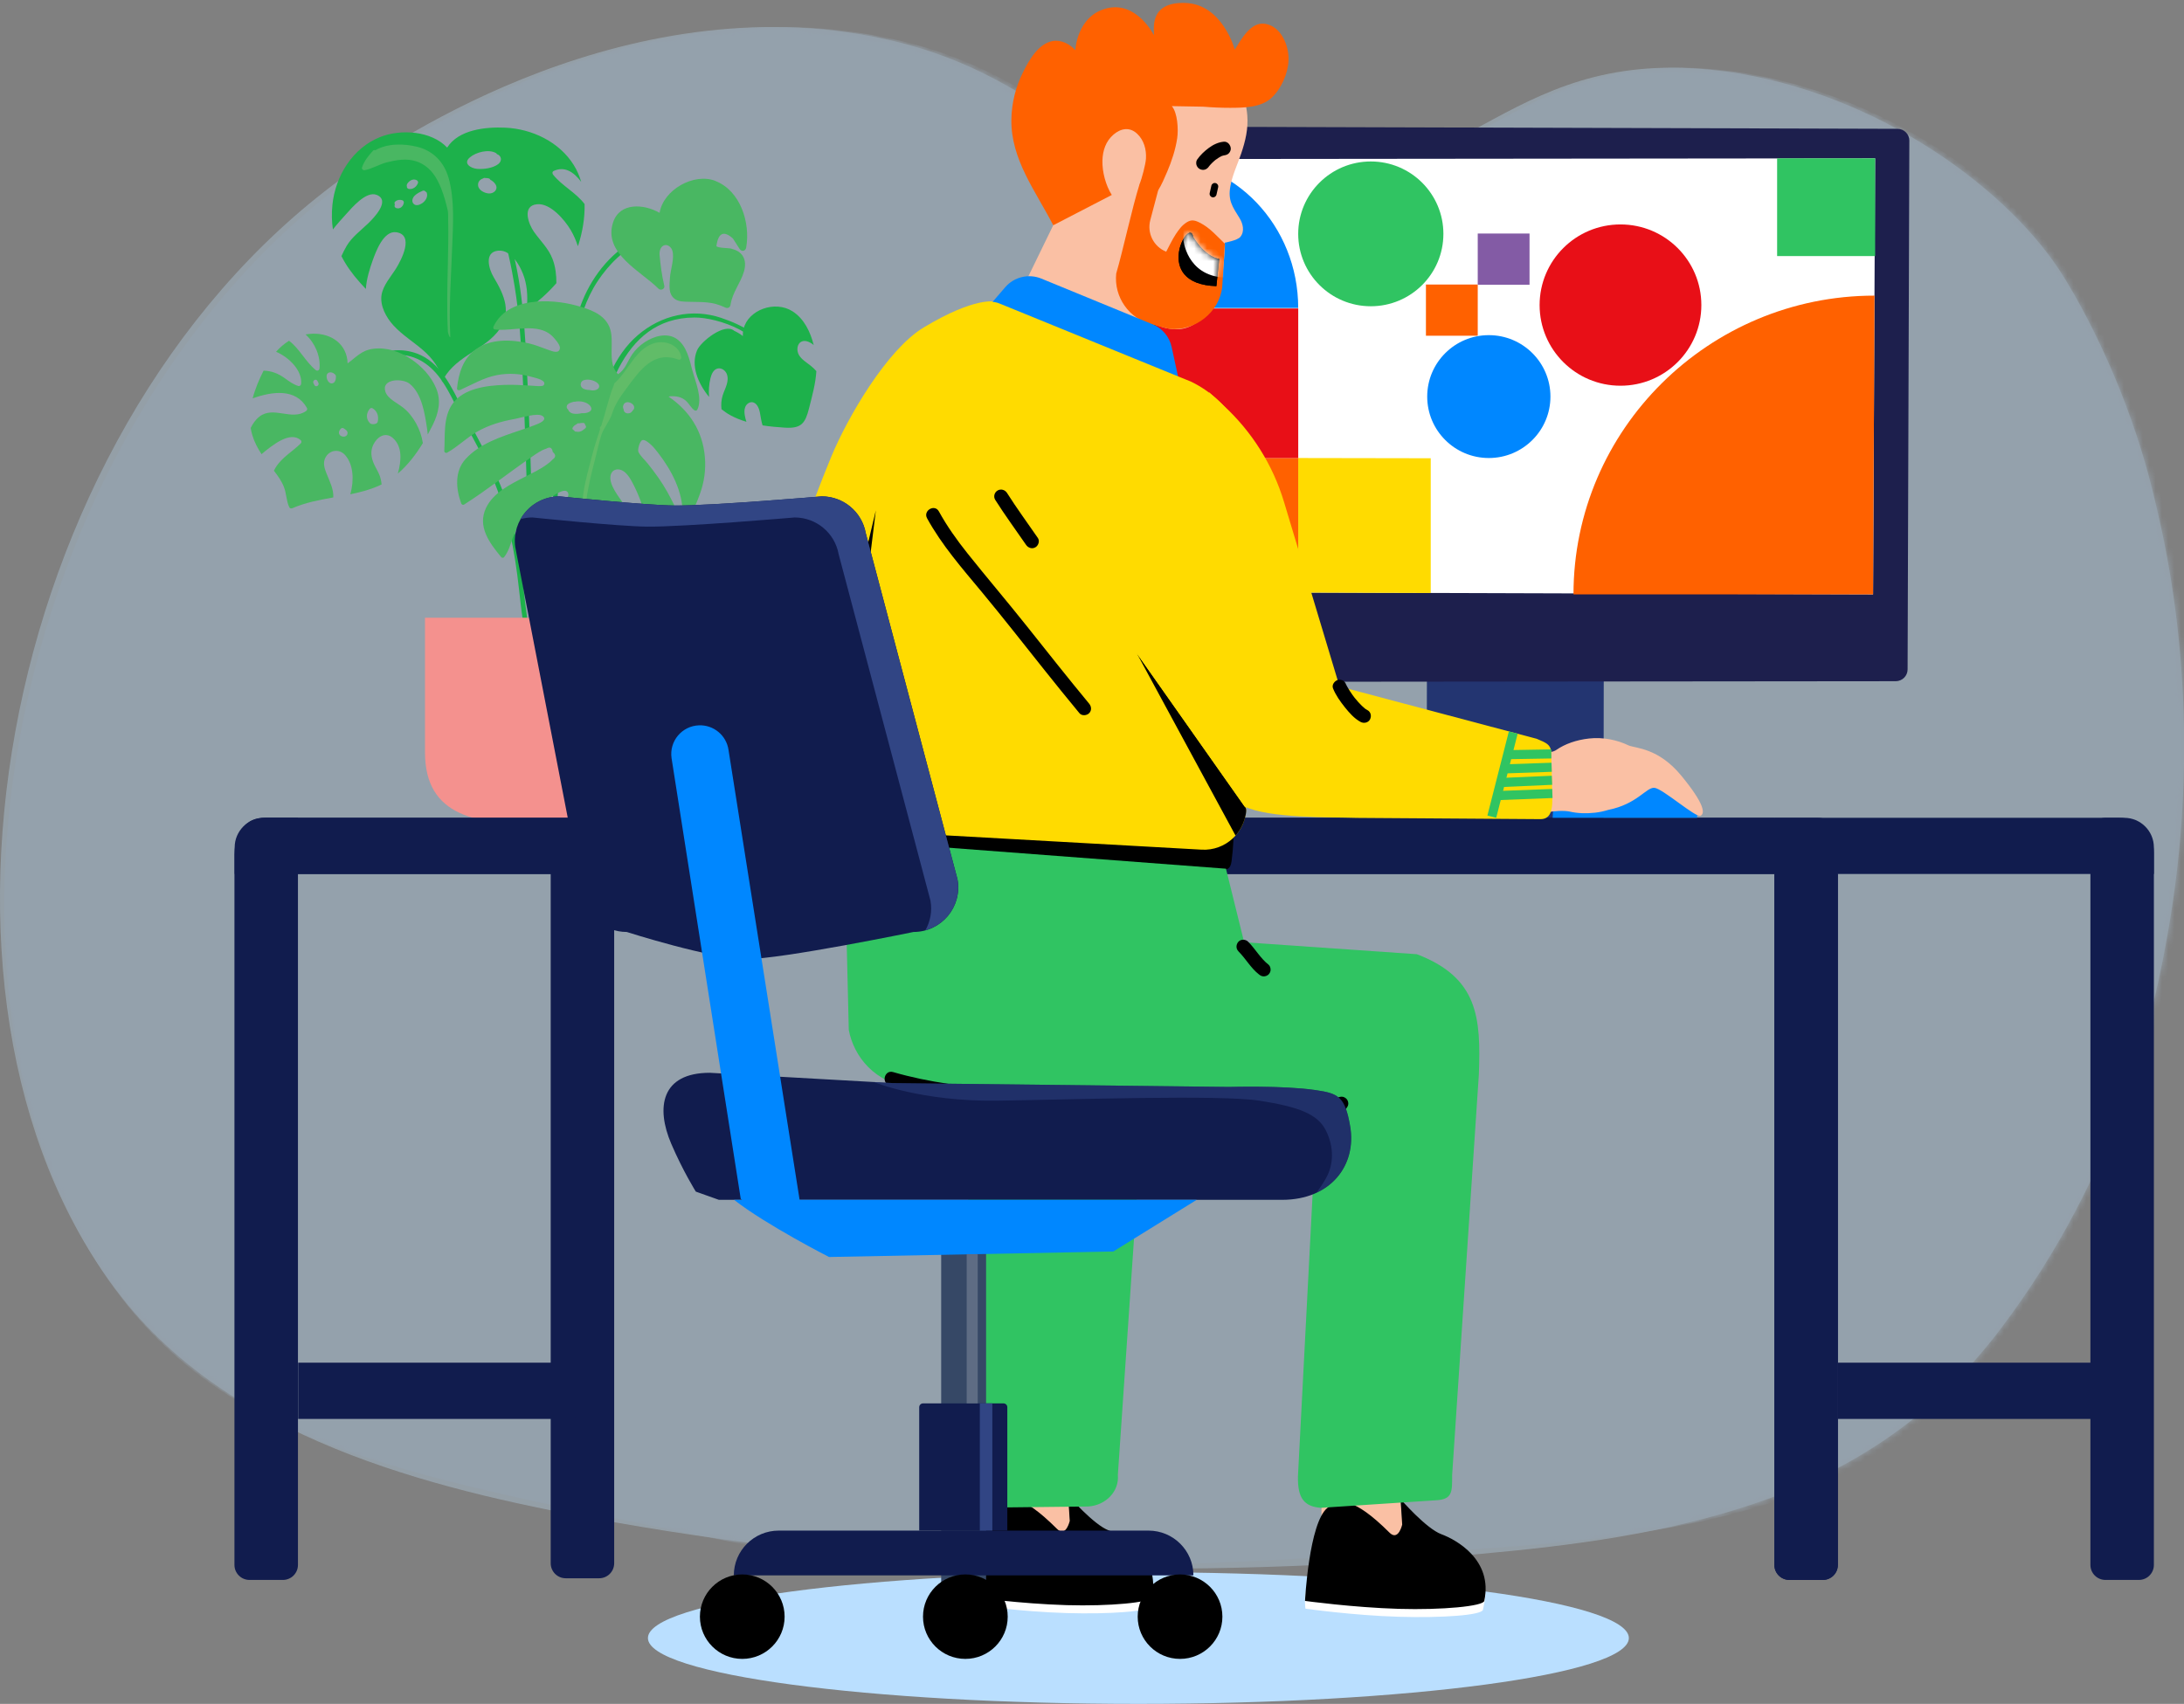 <svg xmlns="http://www.w3.org/2000/svg" xmlns:xlink="http://www.w3.org/1999/xlink" width="346" height="270" viewBox="0 0 346 270"><rect x="0" y="0" width="346" height="270" fill="#808080" stroke="none"/><defs><path id="a" d="M271.055,6.769 C295.529,9.244 317.226,24.7 326.334,38.631 C328.551,42.026 334.151,51.638 338.446,64.582 C339.902,68.969 340.954,72.974 341.736,76.457 C341.736,76.457 341.736,76.462 341.736,76.467 C346.606,97.039 347.476,120.101 343.581,142.724 C341.482,154.904 336.353,180.679 316.868,206.392 C306.719,219.786 293.954,228.581 277.862,234.007 C263.9,238.714 249.15,240.631 234.468,241.954 C188.742,246.068 142.597,244.915 97.363,236.932 C70.371,232.172 38.592,224.669 20.345,202.578 C-17.008,157.338 -1.264,64.654 53.953,24.131 C59.735,19.889 96.809,-6.424 138.084,1.467 C166.993,6.991 170.873,24.043 198.523,25.578 C231.784,27.423 237.695,3.394 271.049,6.769 L271.055,6.769 Z"/><path id="c" d="M5.992,8.468 C-4.447,8.148 1.817,-2.859 2.33,0.712 C4.449,4.076 6.448,4.148 6.448,4.148 L5.992,8.463 L5.992,8.468 Z"/></defs><g fill="none" fill-rule="evenodd" transform="translate(0 .462)"><g opacity=".35" transform="translate(0 3.824)"><path fill="#BADAF2" fill-rule="nonzero" d="M271.055,6.769 C295.529,9.244 317.226,24.7 326.334,38.631 C328.551,42.026 334.151,51.638 338.446,64.582 C339.902,68.969 340.954,72.974 341.736,76.457 C341.736,76.457 341.736,76.462 341.736,76.467 C346.606,97.039 347.476,120.101 343.581,142.724 C341.482,154.904 336.353,180.679 316.868,206.392 C306.719,219.786 293.954,228.581 277.862,234.007 C263.9,238.714 249.15,240.631 234.468,241.954 C188.742,246.068 142.597,244.915 97.363,236.932 C70.371,232.172 38.592,224.669 20.345,202.578 C-17.008,157.338 -1.264,64.654 53.953,24.131 C59.735,19.889 96.809,-6.424 138.084,1.467 C166.993,6.991 170.873,24.043 198.523,25.578 C231.784,27.423 237.695,3.394 271.049,6.769 L271.055,6.769 Z"/><mask id="b" fill="#fff"><use xlink:href="#a"/></mask><path fill="#BADFFF" fill-rule="nonzero" d="M272.288,6.769 C296.762,9.244 318.459,24.7 327.567,38.631 C329.784,42.026 335.385,51.638 339.679,64.582 C341.135,68.969 342.187,72.974 342.969,76.457 C342.969,76.457 342.969,76.462 342.969,76.467 C347.839,97.039 348.71,120.101 344.814,142.724 C342.715,154.904 337.586,180.679 318.101,206.392 C315.454,209.885 312.946,213.213 309.377,216.789 C290.648,235.536 264.366,239.588 226.111,241.639 C171.998,244.538 144.944,245.99 112.968,239.469 C65.853,229.857 38.893,225.217 20.76,203.266 C-16.594,158.03 -0.026,64.654 55.191,24.131 C60.973,19.889 98.047,-6.424 139.322,1.467 C168.231,6.991 172.112,24.043 199.762,25.578 C233.022,27.423 238.934,3.394 272.288,6.769 L272.288,6.769 Z" mask="url(#b)"/></g><g fill-rule="nonzero" transform="translate(177.634 19.595)"><path fill="#233571" d="M76.469,67.435 L76.406,109.622 C76.406,110.144 76.215,110.563 75.982,110.568 L48.808,110.625 C48.575,110.625 48.383,110.201 48.383,109.674 L48.461,67.249 C48.461,66.727 48.653,66.303 48.886,66.309 L76.044,66.489 C76.277,66.489 76.469,66.918 76.469,67.44 L76.469,67.435 Z"/><path fill="#1D1F4D" d="M124.852,2.243 L124.577,86.017 C124.577,87.051 123.733,87.888 122.697,87.888 L1.886,88.001 C0.839,88.001 -0.005,87.154 0,86.115 L0.342,1.871 C0.342,0.832 1.192,-0.005 2.233,0 L122.977,0.357 C124.018,0.357 124.857,1.204 124.857,2.243 L124.852,2.243 Z"/><polygon fill="#FFF" points="5.414 73.77 5.564 5.147 119.433 5.033 119.107 74.127"/></g><ellipse cx="235.867" cy="62.381" fill="#0087FF" rx="9.761" ry="9.735"/><ellipse cx="256.724" cy="47.881" fill="#E80F17" rx="12.812" ry="12.779"/><path fill="#FF6100" d="M296.964,46.383 C270.749,46.383 249.28,67.58 249.28,93.722 L296.741,93.722 L296.964,46.383 L296.964,46.383 Z"/><polygon fill="#FFDB00" points="226.665 72.153 226.665 93.505 205.668 93.437 205.668 72.117"/><polygon fill="#FF6100" points="225.951 44.579 234.064 44.579 234.064 52.785 225.951 52.785" transform="rotate(-90 230.007 48.682)"/><polygon fill="#835BA5" fill-rule="nonzero" points="234.157 36.497 242.27 36.497 242.27 44.704 234.157 44.704" transform="rotate(-90 238.213 40.6)"/><polygon fill="#30C462" points="281.56 24.608 297.047 24.608 297.047 40.135 281.56 40.135" transform="rotate(-90 289.304 32.371)"/><g transform="translate(39.716 19.746)"><path fill="#1DB14B" fill-rule="nonzero" d="M47.311 82.905C47.461 81.024 47.399 79.101 47.482 77.241 47.648 73.562 47.839 69.888 48.078 66.214 48.56 58.824 49.104 51.425 50.005 44.071 50.798 37.622 51.274 29.944 54.958 24.358 56.673 21.758 59.32 19.025 62.315 17.945 65.34 16.854 68.319 17.971 70.967 19.5 71.371 19.733 71.733 19.113 71.329 18.875 67.744 16.798 63.9 15.914 60.185 18.188 56.212 20.622 53.357 24.709 51.969 29.096 50.238 34.563 49.679 40.506 49.036 46.18 48.311 52.608 47.834 59.067 47.404 65.527 47.176 68.968 46.99 72.415 46.829 75.861 46.726 78.109 46.845 80.512 46.627 82.827 46.855 82.858 47.083 82.884 47.316 82.905L47.311 82.905ZM44.13 82.558C44.633 82.62 45.14 82.657 45.643 82.708 44.151 76.492 44.835 69.821 44.653 63.496 44.405 54.701 44.171 45.906 43.7 37.121 43.296 29.582 42.726 21.36 39.742 14.26 39.561 14.384 39.369 14.498 39.177 14.607 40.576 18.229 41.327 22.223 41.804 25.107 42.519 29.442 42.809 33.804 43.032 38.186 43.462 46.5 43.684 54.825 43.923 63.15 44.099 69.371 43.446 75.96 44.752 82.119 43.876 79.21 43.565 76.053 43.239 73.154 42.679 68.167 41.959 63.305 40.281 58.551 38.545 53.626 35.908 49.239 33.572 44.598 31.888 41.255 30.095 37.173 26.293 35.798 21.806 34.171 17.034 36.635 14.905 40.676 14.688 41.085 15.314 41.451 15.532 41.038 17.045 38.165 19.868 36.088 23.2 36.021 26.298 35.953 28.634 37.69 30.308 40.144 31.727 42.227 32.675 44.578 33.888 46.779 35.447 49.611 37.006 52.417 38.276 55.398 40.716 61.129 41.825 67.004 42.508 73.159 42.85 76.213 43.172 79.525 44.12 82.569L44.13 82.558Z"/><path fill="#1DB14B" fill-rule="nonzero" d="M74.552,30.166 C69.915,28.605 65.06,29.716 61.346,32.889 C57.481,36.186 55.776,41.343 54.6,46.107 C53.176,51.874 52,57.77 51.02,63.63 C49.943,70.079 49.057,76.569 47.534,82.925 C47.783,82.946 48.036,82.951 48.29,82.951 C49.352,78.492 50.098,73.965 50.818,69.433 C51.704,63.847 52.756,58.328 53.896,52.794 C55.761,43.741 58.393,30.15 70.309,30.104 C74.044,30.088 81.489,32.688 81.639,37.168 C81.655,37.633 82.38,37.633 82.365,37.168 C82.235,33.344 77.681,31.22 74.557,30.171 L74.552,30.166 Z"/><path fill="#49B762" fill-rule="nonzero" d="M73.593,8.447 C70.2,7.15 65.376,9.853 64.781,13.521 C62.32,12.1 58.491,11.821 57.424,14.999 C55.761,19.934 61.9,22.802 64.589,25.525 C64.952,25.892 65.656,25.603 65.522,25.055 C65.117,23.371 64.931,21.846 64.776,20.146 C64.719,19.516 64.983,18.756 65.604,18.637 C66.133,18.534 66.641,18.983 66.796,19.495 C67.179,20.74 66.49,22.539 66.418,23.836 C66.35,24.998 66.128,26.363 67.169,27.148 C67.801,27.623 68.625,27.587 69.381,27.613 C71.599,27.685 73.06,27.515 75.184,28.523 C75.567,28.703 75.951,28.528 76.018,28.099 C76.329,26.053 77.614,24.668 78.158,22.776 C78.38,21.991 78.417,21.092 77.966,20.374 C77.515,19.655 76.873,19.402 76.101,19.185 C75.733,19.082 73.992,19.107 73.78,18.792 C74.065,16.689 74.935,16.281 76.391,17.578 C76.738,18.141 77.101,18.704 77.468,19.257 C77.774,19.722 78.396,19.593 78.494,19.045 C79.194,15.139 77.608,9.997 73.588,8.457 L73.593,8.447 Z"/><g fill-rule="nonzero" transform="translate(12.861)"><path fill="#1DB14B" d="M40.045,12.142 C38.682,10.307 36.496,9.279 35.045,7.465 C34.911,7.3 34.89,7.011 35.118,6.897 C36.853,6.065 38.314,7.031 39.501,8.612 C39.226,7.682 38.843,6.783 38.325,5.951 C36.04,2.277 31.73,0.221 27.487,0.024 C24.357,-0.121 20.083,0.319 18.265,3.176 C15.716,0.505 10.924,0.21 7.66,1.502 C3.277,3.238 0.546,7.703 0.085,12.261 C-0.055,13.64 -0.018,14.927 0.163,16.152 C0.837,15.284 1.577,14.472 2.215,13.77 C3.132,12.762 5.411,10.002 7.1,10.674 C9.349,11.573 6.613,14.348 5.805,15.139 C4.608,16.307 3.168,17.335 2.318,18.797 C2.023,19.304 1.759,19.836 1.515,20.379 C2.251,21.836 3.24,23.216 4.453,24.569 C4.758,24.911 5.074,25.246 5.385,25.582 C5.479,23.98 6.023,22.296 6.468,21.05 C6.971,19.66 8.178,16.317 10.188,16.591 C13.125,16.994 10.965,21.05 10.188,22.301 C9.375,23.608 8.105,24.993 7.867,26.549 C7.603,28.285 8.623,30.119 9.753,31.354 C11.126,32.858 12.892,33.938 14.426,35.266 C15.965,36.599 17.332,38.341 17.457,40.371 C18.197,38.522 19.84,37.199 21.498,36.088 C23.155,34.982 24.932,33.969 26.207,32.434 C28.673,29.458 27.336,26.564 25.616,23.686 C24.891,22.471 24.062,19.748 26.331,19.516 C28.502,19.294 30.01,22.198 30.507,23.846 C31.015,25.525 31.035,27.236 30.849,28.946 C32.595,27.639 34.201,26.244 35.569,24.662 C35.569,23.371 35.434,22.084 34.968,20.854 C34.325,19.154 33.046,17.981 32.02,16.529 C31.17,15.33 30.051,12.405 32.491,12.157 C34.615,11.94 36.869,14.622 37.822,16.219 C38.314,17.046 38.687,17.914 38.972,18.803 C38.998,18.73 39.029,18.668 39.05,18.596 C39.698,16.581 40.091,14.338 40.035,12.131 L40.045,12.142 Z M11.39,11.961 C11.281,12.524 10.779,12.963 10.193,12.762 C10.048,12.71 9.919,12.581 9.929,12.416 C9.934,12.317 9.95,12.24 9.976,12.157 C9.898,12.033 9.887,11.873 10.033,11.739 C10.349,11.449 10.737,11.403 11.141,11.517 C11.343,11.573 11.431,11.77 11.395,11.961 L11.39,11.961 Z M12.229,9.744 C12.022,9.723 11.835,9.527 11.882,9.315 C11.799,9.067 11.96,8.855 12.12,8.68 C12.473,8.297 13.006,8.085 13.478,8.37 C13.607,8.447 13.695,8.628 13.644,8.778 C13.441,9.372 12.877,9.811 12.229,9.744 L12.229,9.744 Z M14.265,12.023 C13.903,12.255 13.333,12.462 12.97,12.116 C12.571,11.734 12.768,11.144 13.11,10.803 C13.462,10.452 13.928,10.225 14.379,10.028 C14.566,9.946 14.742,10.028 14.84,10.152 C14.934,10.188 15.011,10.256 15.048,10.38 C15.239,11.036 14.804,11.672 14.265,12.023 Z M24.886,10.452 C24.202,10.411 23.223,9.946 23.161,9.165 C23.114,8.587 23.487,8.215 23.958,8.07 C24.015,8.003 24.104,7.966 24.223,7.982 C24.264,7.987 24.311,7.997 24.352,8.008 C24.528,8.003 24.705,8.013 24.87,8.065 C24.995,8.101 25.062,8.184 25.098,8.271 C25.471,8.468 25.803,8.752 25.979,9.103 C26.357,9.858 25.616,10.493 24.886,10.447 L24.886,10.452 Z M26.362,5.786 C25.559,6.437 24.021,6.638 23.016,6.551 C22.026,6.468 20.731,5.698 21.855,4.737 C22.829,3.9 24.824,3.388 25.995,4.044 C26.072,4.086 26.114,4.143 26.14,4.205 C26.336,4.277 26.513,4.391 26.632,4.561 C26.937,4.995 26.741,5.481 26.368,5.786 L26.362,5.786 Z"/><path fill="#49B762" d="M18.488,7.987 C17.783,5.486 16.058,3.683 13.509,3.052 C11.405,2.53 8.81,2.479 6.877,3.6 C6.758,3.548 6.624,3.559 6.51,3.683 C5.774,4.494 5.137,5.274 4.779,6.313 C4.686,6.592 4.971,6.809 5.225,6.757 C6.447,6.509 7.535,5.807 8.758,5.502 C10.209,5.14 11.794,4.876 13.255,5.321 C14.804,5.791 15.913,6.876 16.674,8.271 C17.213,9.258 17.596,10.323 17.907,11.398 C18.063,11.94 18.203,12.483 18.332,13.031 C18.451,13.527 18.41,13.997 18.42,14.508 C18.477,16.891 18.431,19.278 18.374,21.66 C18.291,25.195 18.197,28.729 18.374,32.259 C18.394,32.719 18.783,33.571 18.757,33.106 C18.529,28.44 18.881,23.789 19.052,19.128 C19.187,15.511 19.487,11.517 18.493,7.982 L18.488,7.987 Z"/></g><path fill="#49B762" fill-rule="nonzero" d="M29.396,41.348 C28.603,39.426 27.085,37.814 25.365,36.666 C23.614,35.499 21.516,34.785 19.392,35.065 C17.527,35.307 16.703,36.413 15.356,37.369 C15.257,34.331 12.802,32.589 9.818,32.672 C9.429,32.682 9.056,32.729 8.693,32.791 C10.185,34.134 11.082,36.222 10.9,38.17 C10.869,38.491 10.533,38.635 10.284,38.423 C8.667,37.08 7.75,35.059 6.077,33.788 C5.315,34.258 4.626,34.848 4.02,35.53 C6.212,36.48 8.186,38.594 7.989,40.609 C7.968,40.831 7.776,41.033 7.533,40.955 C6.699,40.687 6.087,40.216 5.383,39.71 C4.336,38.961 3.295,38.558 2.041,38.527 C1.342,39.906 0.71,41.389 0.311,42.919 C3.507,41.772 7.165,41.343 8.906,44.428 C9.009,44.614 8.937,44.805 8.776,44.919 C6.543,46.521 3.637,44.082 1.404,45.792 C0.787,46.268 0.347,46.898 0,47.606 C0.062,47.993 0.145,48.386 0.264,48.769 C0.591,49.843 1.109,50.83 1.715,51.761 C3.533,50.241 6.264,48.066 7.932,49.544 C8.077,49.673 8.067,49.921 7.932,50.055 C6.626,51.347 4.958,52.257 3.968,53.853 C3.865,54.024 3.766,54.2 3.673,54.38 C4.321,55.202 4.932,56.06 5.295,57.042 C5.678,58.08 5.637,59.176 6.124,60.189 C6.217,60.38 6.45,60.39 6.616,60.318 C8.683,59.419 10.88,59.01 13.087,58.618 C13.154,57.295 12.538,56.143 11.962,54.696 C11.683,53.983 11.45,53.166 11.781,52.427 C12.372,51.094 13.988,50.836 14.936,51.879 C16.283,53.362 16.408,55.863 15.786,58.116 C17.309,57.806 18.817,57.414 20.252,56.788 C20.418,56.716 20.578,56.633 20.744,56.551 C20.697,56.112 20.614,55.672 20.464,55.243 C20.221,54.546 19.801,53.941 19.511,53.269 C19.081,52.272 18.941,51.285 19.412,50.283 C20.008,49.022 21.35,48.128 22.557,49.228 C24.013,50.557 23.904,52.685 23.314,54.835 C24.883,53.492 26.184,51.797 27.277,50.009 C26.951,47.854 25.769,45.653 24.117,44.356 C23.251,43.673 21.713,42.991 21.34,41.865 C20.656,39.788 24.029,39.705 25.148,40.578 C27.121,42.118 27.593,45.384 27.935,47.668 C27.981,47.988 28.018,48.314 28.059,48.639 C28.334,48.133 28.598,47.621 28.847,47.115 C29.764,45.25 30.209,43.322 29.391,41.343 L29.396,41.348 Z M10.097,40.816 C10.046,40.713 9.994,40.614 9.942,40.511 C9.735,40.098 10.356,39.731 10.569,40.149 L10.724,40.454 C10.931,40.868 10.31,41.234 10.097,40.816 Z M12.931,40.537 C12.222,40.687 11.709,39.338 12.242,38.919 C12.418,38.78 12.672,38.764 12.89,38.832 C13.139,38.914 13.506,39.142 13.506,39.441 C13.506,39.844 13.418,40.439 12.936,40.537 L12.931,40.537 Z M14.636,48.98 C14.33,48.955 14.035,48.758 13.983,48.402 C13.936,48.071 14.34,47.41 14.724,47.663 C14.983,47.833 15.34,48.04 15.346,48.391 C15.351,48.82 14.988,49.011 14.636,48.98 L14.636,48.98 Z M20.117,46.65 C20.019,47.043 19.143,47.115 18.889,46.851 C18.231,46.169 18.283,45.255 18.879,44.552 C18.982,44.433 19.19,44.418 19.319,44.495 C20.081,44.96 20.324,45.808 20.117,46.65 L20.117,46.65 Z"/><g fill-rule="nonzero" transform="translate(30.67 27.533)"><path fill="#49B762" d="M39.313,11.004 C38.851,9.268 38.411,7.046 36.81,5.956 C35.266,4.907 33.21,5.527 31.769,6.472 C30.987,6.984 30.293,7.645 29.764,8.415 C29.018,9.511 28.671,10.828 27.521,11.557 C25.671,9.666 27.122,6.338 26.153,4.049 C25.278,1.971 22.946,1.227 20.936,0.68 C16.792,-0.452 9.963,-0.664 7.793,4.023 C7.72,4.178 7.772,4.436 7.979,4.462 C10.808,4.834 14.849,3.253 17.165,5.578 C17.481,5.894 18.346,6.886 18.32,7.371 C18.263,8.41 17.102,7.914 16.564,7.728 C15.465,7.356 14.476,6.912 13.331,6.653 C10.621,6.043 7.388,5.904 5.021,7.588 C2.995,9.03 2.244,11.443 2.016,13.81 C1.99,14.068 2.291,14.151 2.477,14.068 C4.404,13.211 6.238,12.1 8.331,11.702 C10.222,11.34 12.103,11.469 13.942,12.007 C14.403,12.141 16.315,12.508 15.75,13.293 C15.559,13.562 14.331,13.402 14.025,13.386 C12.549,13.304 11.082,13.195 9.595,13.247 C6.798,13.335 3.073,13.764 1.306,16.249 C-0.207,18.378 0.146,21.267 0.001,23.726 C-0.015,23.964 0.27,24.093 0.462,23.985 C2.13,23.044 3.482,21.675 5.13,20.709 C7,19.608 9.108,19.009 11.233,18.631 C12.139,18.471 14.802,17.613 15.574,18.182 C16.481,18.854 14.813,19.432 14.388,19.603 C13.611,19.918 12.808,20.176 12.015,20.445 C8.943,21.489 5.58,22.548 3.342,25.034 C1.612,26.956 1.84,29.746 2.684,32.036 C2.752,32.211 2.954,32.325 3.135,32.216 C6.834,29.86 10.264,27.121 13.88,24.641 C14.59,24.155 15.336,23.602 16.17,23.349 C16.74,23.018 17.077,23.194 17.185,23.881 C17.703,24.315 17.693,24.713 17.154,25.075 C16.88,25.38 16.564,25.633 16.232,25.871 C15.113,26.682 13.839,27.276 12.616,27.902 C10.373,29.054 7.772,30.341 6.622,32.723 C5.187,35.694 7.186,38.33 9.036,40.562 C9.134,40.681 9.373,40.676 9.466,40.557 C10.165,39.683 10.45,38.624 10.813,37.585 C11.419,35.844 12.46,34.371 13.849,33.162 C14.875,32.268 16.097,31.483 17.273,30.79 C17.766,30.501 19.491,29.364 19.667,30.584 C19.739,31.074 18.89,31.963 18.61,32.279 C16.828,34.268 14.3,35.472 12.694,37.647 C10.948,40.009 11.937,41.864 14.186,43.399 C14.362,43.518 14.667,43.352 14.636,43.135 C14.383,41.12 15.797,38.898 17.434,37.777 C17.667,37.606 17.921,37.467 18.196,37.363 C18.413,37.751 18.626,38.144 18.843,38.531 C18.812,38.748 18.299,39.074 18.128,39.234 C17.641,39.683 17.263,40.097 16.947,40.691 C16.439,41.642 16.071,42.918 16.869,43.812 C17.299,44.293 17.968,44.515 18.538,44.763 C19.553,45.207 20.403,45.797 21.283,46.473 C21.465,46.613 21.713,46.566 21.786,46.334 C22.257,44.908 24.407,44.928 25.376,43.952 C26.241,43.084 26.272,41.756 26.34,40.608 C26.407,39.497 26.407,36.728 25.5,35.255 C25.853,34.867 26.174,34.935 26.469,35.462 C26.718,35.896 26.904,36.35 27.039,36.831 C27.278,37.637 27.345,38.485 27.35,39.322 C27.36,40.717 27.169,42.107 27.044,43.492 C27.029,43.647 27.195,43.802 27.35,43.792 C29.003,43.678 31.681,42.469 31.971,40.655 C32.417,37.839 30.21,34.811 28.78,32.62 C28.008,31.441 26.474,29.679 26.324,28.222 C26.158,26.625 27.614,26.171 28.692,27.158 C29.148,27.576 29.474,28.124 29.764,28.661 C31.521,31.927 32.572,35.865 32.759,39.554 C32.769,39.74 32.95,39.911 33.142,39.844 C34.396,39.415 35.582,38.381 36.65,37.601 C37.375,37.074 37.841,36.48 37.753,35.544 C37.655,34.47 37.007,33.483 36.546,32.537 C35.764,30.935 34.94,29.405 33.909,27.943 C33.375,27.183 32.811,26.444 32.236,25.721 C31.785,25.153 31.085,24.543 30.764,23.892 C30.583,23.53 30.961,22.124 31.391,21.995 C31.806,21.871 32.495,22.502 32.78,22.76 C33.178,23.122 33.51,23.556 33.842,23.98 C36.018,26.786 37.805,30.17 37.769,33.793 C37.769,34.046 38.028,34.144 38.23,34.051 C39.458,33.498 40.017,31.819 40.452,30.651 C41.178,28.718 41.463,26.703 41.281,24.641 C40.924,20.559 38.851,17.37 35.536,15.107 C36.033,14.968 36.758,15.061 37.137,15.159 C37.618,15.283 38.069,15.541 38.416,15.898 C38.851,16.347 39.095,16.864 39.603,17.252 C39.748,17.365 39.981,17.376 40.079,17.184 C40.97,15.417 39.779,12.756 39.318,11.004 L39.313,11.004 Z M22.366,20.094 C22.252,20.207 22.133,20.3 22.009,20.383 C21.724,20.636 21.294,20.755 20.931,20.657 C20.879,20.657 20.827,20.657 20.776,20.652 C20.682,20.636 20.594,20.548 20.563,20.455 C20.558,20.45 20.553,20.445 20.542,20.435 C20.366,20.388 20.221,20.207 20.346,20.006 C20.496,19.763 20.724,19.587 20.983,19.468 C21.009,19.448 21.024,19.422 21.05,19.401 C21.143,19.324 21.252,19.313 21.345,19.344 C21.563,19.293 21.791,19.267 22.003,19.272 C22.138,19.272 22.262,19.36 22.299,19.494 C22.314,19.546 22.319,19.592 22.325,19.639 C22.335,19.649 22.351,19.654 22.366,19.67 C22.485,19.784 22.49,19.985 22.371,20.099 L22.366,20.094 Z M22.164,17.732 C22.035,17.737 21.895,17.743 21.75,17.737 C21.304,17.851 20.807,17.867 20.418,17.799 C20.03,17.732 19.719,17.484 19.62,17.169 C19.429,17.004 19.304,16.771 19.434,16.513 C19.615,16.146 20.154,16.017 20.506,15.924 C20.563,15.908 20.615,15.913 20.662,15.924 C21.542,15.712 22.703,15.986 23.143,16.616 C23.666,17.37 22.781,17.696 22.164,17.732 L22.164,17.732 Z M24.537,13.51 C24.506,13.862 24.133,14.048 23.822,14.099 C23.553,14.146 23.252,14.125 22.952,14.053 C22.604,14.048 22.268,13.986 21.988,13.82 C21.76,13.686 21.641,13.479 21.61,13.268 C21.61,13.257 21.61,13.247 21.61,13.237 C21.584,12.926 21.76,12.611 22.128,12.498 C22.718,12.312 23.485,12.461 24.008,12.771 C24.267,12.926 24.568,13.174 24.537,13.51 Z M30.08,16.916 C30.06,17.091 29.956,17.226 29.826,17.334 C29.821,17.35 29.821,17.37 29.811,17.386 C29.785,17.427 29.749,17.453 29.718,17.484 C29.521,17.763 29.034,17.841 28.738,17.68 C28.516,17.567 28.422,17.36 28.412,17.138 C28.329,16.942 28.272,16.73 28.345,16.533 C28.35,16.518 28.36,16.507 28.371,16.497 C28.417,16.285 28.557,16.099 28.842,16.017 C29.345,15.872 30.158,16.321 30.086,16.911 L30.08,16.916 Z"/><path fill="#61BC68" d="M33.085,6.689 C30.298,7.671 29.184,10.906 27.148,12.813 C27.096,12.833 27.05,12.875 27.013,12.937 C27.008,12.942 27.003,12.947 26.993,12.957 C26.894,13.045 26.868,13.149 26.884,13.247 C26.184,14.89 25.806,16.626 25.298,18.337 C25.159,18.807 25.008,19.277 24.858,19.747 C24.822,19.784 24.796,19.83 24.754,19.866 C24.625,19.99 24.625,20.145 24.687,20.269 C24.236,21.654 23.775,23.029 23.413,24.44 C22.895,26.465 22.309,28.449 22.024,30.522 C21.729,32.671 21.978,34.604 21.558,36.738 C21.485,37.12 21.667,37.508 21.744,37.126 C22.102,35.322 22.273,33.498 22.49,31.679 C22.76,29.431 23.299,27.307 23.869,25.127 C24.205,23.835 24.48,22.44 24.889,21.194 C25.273,20.021 26.195,19.009 26.563,17.856 C27.06,16.296 27.873,15.133 28.842,13.831 C30.914,11.046 33.116,7.733 37.095,9.242 C37.375,9.351 37.587,9.041 37.541,8.798 C37.152,6.824 34.831,6.08 33.085,6.695 L33.085,6.689 Z"/></g><g transform="translate(70.335 28.368)"><path d="M4.253,16.277 C4.362,17.191 4.688,18.075 5.232,18.819 C6.222,20.163 7.869,21 9.543,21 C9.035,20.121 8.522,19.222 8.201,18.266 C7.325,18.003 6.476,17.672 5.667,17.233 C5.201,16.979 4.724,16.649 4.253,16.277 L4.253,16.277 Z"/><path fill="#1DB14B" fill-rule="nonzero" d="M2.502,11.368 C2.657,10.716 2.973,9.988 3.626,9.822 C4.206,9.673 4.823,10.081 5.066,10.629 C5.31,11.176 5.248,11.812 5.072,12.38 C4.901,12.954 4.626,13.491 4.445,14.06 C4.222,14.773 4.165,15.533 4.253,16.271 C4.724,16.644 5.201,16.974 5.667,17.227 C6.47,17.667 7.325,17.997 8.201,18.261 C8.087,17.925 7.999,17.589 7.942,17.238 C7.869,16.793 7.848,16.323 8.019,15.91 C8.19,15.496 8.594,15.15 9.045,15.155 C9.822,15.171 10.206,16.091 10.346,16.85 C10.465,17.506 10.558,18.199 10.76,18.829 C11.941,19.015 13.133,19.119 14.304,19.191 C15.625,19.274 16.438,19.093 16.993,18.581 C17.521,18.096 17.827,17.3 18.117,16.137 C18.619,14.158 19.158,12.22 19.282,10.231 C19.003,9.921 18.702,9.626 18.371,9.368 C17.713,8.846 16.956,8.407 16.526,7.688 C16.096,6.97 16.205,5.844 16.982,5.534 C17.505,5.327 18.101,5.565 18.573,5.875 C18.676,5.942 18.764,6.03 18.863,6.102 C18.329,4.014 17.35,1.937 15.511,0.759 C12.698,-1.039 8.465,0.547 7.75,3.539 C7.662,3.906 7.615,4.278 7.641,4.681 C7.227,4.345 6.766,4.081 6.263,3.844 C4.771,2.505 0.948,5.554 0.373,6.955 C-0.627,9.373 0.512,12.163 2.284,14.323 C2.201,13.331 2.269,12.324 2.502,11.352 L2.502,11.368 Z"/></g><path fill="#F4918E" fill-rule="nonzero" d="M46.28,110.473 L46.28,110.473 C35.97,110.473 27.614,109.295 27.614,99.012 L27.614,77.68 L64.946,77.68 L64.946,99.012 C64.946,109.295 56.59,110.473 46.28,110.473 Z"/></g><g fill="#111C4E" transform="translate(37.142 128.86)"><path d="M296.409,0.269 L298.554,0.269 C301.605,0.269 304.087,2.744 304.087,5.788 L304.087,118.66 C304.087,119.972 303.02,121.037 301.704,121.037 L296.414,121.037 C295.098,121.037 294.031,119.972 294.031,118.66 L294.031,2.646 C294.031,1.333 295.098,0.269 296.414,0.269 L296.409,0.269 Z"/><g transform="translate(50.103)"><path fill-rule="nonzero" d="M193.86,0.269 L200.771,0.269 C202.507,0.269 203.921,1.674 203.921,3.411 L203.921,118.665 C203.921,119.978 202.854,121.037 201.543,121.037 L196.243,121.037 C194.928,121.037 193.865,119.972 193.865,118.665 L193.865,0.269 L193.865,0.269 L193.86,0.269 Z"/><path d="M196.243 121.037 201.533 121.037C202.849 121.037 203.916 119.972 203.916 118.66L203.916 9.172 193.855 9.172 193.855 118.66C193.855 119.972 194.922 121.037 196.238 121.037L196.243 121.037ZM5.528.005 7.673.005C8.989.005 10.056 1.07 10.056 2.382L10.056 118.396C10.056 119.709 8.989 120.773 7.673 120.773L2.383 120.773C1.067 120.773 0 119.709 0 118.396L0 5.519C0 2.475 2.482 0 5.533 0L5.528.005Z"/></g><path d="M7.668 121.037 2.388 121.037C1.067 121.037 0 119.972 0 118.655L0 6.041C0 4.304.777.269 4.699.269L10.061.269 10.061 118.655C10.061 119.972 8.994 121.037 7.673 121.037L7.668 121.037ZM254.02 86.617 254.02 95.52 296.969 95.52C298.119 95.52 299.056 94.59 299.056 93.438L299.056 88.694C299.056 87.547 298.124 86.611 296.969 86.611L254.02 86.611 254.02 86.617Z"/><path fill-rule="nonzero" d="M4.735,0.269 C2.14,0.269 0.036,2.367 0.036,4.956 L0.036,9.172 L243.964,9.172 L243.964,0.269 L4.735,0.269 L4.735,0.269 Z"/><path d="M10.092 86.617 10.092 95.52 53.041 95.52C54.191 95.52 55.129 94.59 55.129 93.438L55.129 88.694C55.129 87.547 54.196 86.611 53.041 86.611L10.092 86.611 10.092 86.617ZM.363 9.172 304.087 9.172 304.087 4.956C304.087 2.367 301.984.269 299.388.269L5.062.269C2.466.269.363 2.367.363 4.956L.363 9.172Z"/></g><path fill="#FF6100" d="M205.668,93.437 C194.431,93.437 183.059,83.898 183.059,72.117 L205.673,72.117 L205.673,93.437 L205.668,93.437 Z"/><path fill="#0087FF" d="M205.668,48.336 C205.668,35.304 195.586,24.736 183.152,24.736 L183.152,48.336 L205.668,48.336 Z"/><rect width="22.614" height="23.703" x="183.059" y="48.419" fill="#E80F17"/><g transform="translate(102.648)"><path fill="#BADFFF" fill-rule="nonzero" d="M155.403,259.105 C155.403,264.867 120.614,269.538 77.702,269.538 C34.789,269.538 0,264.867 0,259.105 C0,253.344 34.789,248.672 77.702,248.672 C120.614,248.672 155.403,253.344 155.403,259.105 L155.403,259.105 Z"/><path fill="#0087FF" fill-rule="nonzero" d="M143.332,121.145 L166.226,121.145 C166.226,125.548 162.641,129.124 158.227,129.124 L151.331,129.124 C146.917,129.124 143.332,125.548 143.332,121.145 L143.332,121.145 Z" transform="rotate(180 154.779 125.134)"/><path fill="#FAC0A4" fill-rule="nonzero" d="M163.713,122.453 C160.081,118.034 156.502,118.133 155.372,117.662 C154.243,117.192 155.372,117.662 155.372,117.662 C153.6,116.805 151.341,116.308 149.098,116.562 C147.057,116.789 145.28,117.43 143.938,118.355 C143.363,118.753 142.669,118.778 141.975,118.675 C140.84,118.499 135.768,118.505 130.126,118.262 C124.484,118.019 120.889,129.206 130.546,128.886 C136.675,128.679 141.788,128.436 142.627,128.24 C143.493,128.044 145.192,127.951 146.057,128.147 C147.233,128.416 148.58,128.483 150.051,128.318 C150.761,128.24 151.445,128.085 152.108,127.884 L152.108,127.884 C156.73,126.964 158.144,124.292 159.434,124.375 C160.724,124.457 166.055,129.206 166.78,128.803 C167.506,128.4 167.345,126.871 163.713,122.453 Z"/><g fill-rule="nonzero" transform="translate(51.425 231.34)"><path fill="#FFF" d="M28.608,20.101 C28.572,20.861 28.385,21.817 28.199,22.69 C28.012,23.564 21.718,24.003 14.91,23.806 C7.626,23.595 0.077,22.52 0.077,22.52 C0.077,22.52 -0.182,21.166 0.248,19.238 C0.362,18.722 28.66,19.068 28.608,20.106 L28.608,20.101 Z"/><path fill="#FAC0A4" d="M6.393,16.355 L11.993,16.355 C14.076,16.355 15.775,14.655 15.775,12.583 L15.003,3.901 C15.003,1.824 14.076,0 11.993,0 L6.393,0 C4.31,0 2.611,1.7 2.611,3.772 L2.611,12.583 C2.611,14.66 4.315,16.355 6.393,16.355 Z"/><path fill="#000" d="M15.159,5.178 C15.159,5.178 19.2,9.834 21.593,10.717 C23.992,11.601 29.8,14.815 28.406,21.29 C28.225,22.142 21.712,22.747 14.9,22.551 C7.615,22.339 0.005,21.29 0.005,21.29 C0.005,21.29 0.637,8.955 3.538,6.563 C5.331,5.085 7.631,4.728 13.382,10.464 C14.516,11.596 15.159,10.149 15.402,9.203 L15.148,5.173 L15.159,5.178 Z"/></g><g fill-rule="nonzero" transform="translate(104.093 231.93)"><path fill="#FFF" d="M28.608,20.101 C28.572,20.861 28.385,21.817 28.199,22.69 C28.012,23.564 21.718,24.003 14.91,23.806 C7.626,23.595 0.077,22.52 0.077,22.52 C0.077,22.52 -0.182,21.166 0.248,19.238 C0.362,18.722 28.66,19.068 28.608,20.106 L28.608,20.101 Z"/><path fill="#FAC0A4" d="M6.398,16.355 L11.998,16.355 C14.081,16.355 15.78,14.655 15.78,12.583 L15.008,3.901 C15.008,1.824 14.081,0 11.998,0 L6.398,0 C4.315,0 2.616,1.7 2.616,3.772 L2.616,12.583 C2.616,14.66 4.32,16.355 6.398,16.355 Z"/><path fill="#000" d="M15.159,5.178 C15.159,5.178 19.2,9.834 21.593,10.717 C23.992,11.601 29.8,14.815 28.406,21.29 C28.225,22.142 21.712,22.747 14.9,22.551 C7.615,22.339 0.005,21.29 0.005,21.29 C0.005,21.29 0.637,8.955 3.538,6.563 C5.331,5.085 7.631,4.728 13.382,10.464 C14.516,11.596 15.159,10.149 15.402,9.203 L15.148,5.173 L15.159,5.178 Z"/></g><path fill="#FFDB00" d="M19.376,113.425 C19.376,101.617 21.666,89.779 29.028,71.946 C31.613,65.688 37.877,54.919 43.69,51.426 C51.922,46.481 54.932,47.359 54.932,47.359 L59.709,54.749 C59.709,54.749 54.248,98.073 54.227,98.207 C56.403,109.028 49.979,125.336 43.534,122.582 C37.587,120.039 19.376,119.419 19.376,113.415 L19.376,113.425 Z"/><path fill="#000" fill-rule="nonzero" d="M30.675,131.542 C30.655,132.581 31.748,133.351 32.779,133.511 C44.104,135.237 84.297,137.386 89.431,137.288 C91.27,137.252 92.208,137.815 92.462,136.002 C93.001,132.136 92.933,125.207 92.985,122.101 C81.411,120.194 71.252,120.039 59.678,118.133 C50,116.541 41.669,118.189 31.991,116.598 C31.204,122.499 30.774,126.127 30.675,131.547 L30.675,131.542 Z"/><g transform="translate(29.883)"><polygon fill="#FAC0A4" fill-rule="nonzero" points="54.362 36.544 43.306 59.973 30.075 43.969 39.239 25.134"/><path fill="#FAC0A4" fill-rule="nonzero" d="M58.243,10.247 C56.341,9.89 54.44,9.596 52.538,9.224 C48.902,8.511 45.114,7.978 41.405,8.536 C37.587,9.11 34.276,10.702 32.038,13.905 C30.038,16.763 29.8,20.432 30.385,23.801 C30.753,25.909 31.53,27.93 32.209,29.95 C32.51,30.849 34.261,35.262 34.644,35.815 L44.348,43.029 C44.721,45.117 45.467,46.967 46.969,48.362 C48.456,49.742 49.99,50.982 52.015,51.483 C54.269,52.041 56.004,51.643 57.781,50.077 C59.439,48.62 60.61,46.409 60.988,44.254 C61.18,43.169 61.605,38.709 61.512,37.996 C61.512,37.996 63.506,37.634 63.962,37.086 C64.698,36.203 64.377,34.957 63.838,34.089 C62.745,32.327 61.978,31.304 62.387,29.067 C62.714,27.258 63.506,25.625 64.097,23.889 C64.786,21.858 65.237,19.931 65.071,17.812 C64.952,16.282 64.418,13.776 63.289,12.681 C63.289,12.681 59.066,10.397 58.253,10.247 L58.243,10.247 Z"/><path fill="#000" d="M59.786,28.518 C60.09,28.517 60.337,28.764 60.337,29.068 C60.337,29.069 60.337,29.069 60.337,29.069 L60.336,30.271 C60.336,30.575 60.089,30.822 59.784,30.823 C59.48,30.823 59.233,30.576 59.233,30.272 C59.233,30.272 59.233,30.271 59.233,30.271 L59.234,29.07 C59.234,28.765 59.481,28.518 59.786,28.518 Z" transform="rotate(12.75 59.785 29.67)"/><path fill="#000" d="M58.994,25.92 C59.035,25.858 59.082,25.796 59.128,25.739 L58.957,25.956 C59.315,25.496 59.745,25.093 60.206,24.736 L59.988,24.907 C60.356,24.628 60.745,24.38 61.17,24.199 L60.911,24.307 C61.118,24.225 61.325,24.158 61.548,24.127 L61.258,24.163 C61.294,24.163 61.335,24.152 61.372,24.152 C61.662,24.127 61.926,24.049 62.138,23.837 C62.325,23.651 62.47,23.341 62.455,23.072 C62.429,22.525 61.978,21.946 61.372,21.992 C60.486,22.065 59.678,22.457 58.973,22.979 C58.268,23.501 57.631,24.101 57.123,24.829 C56.968,25.046 56.947,25.413 57.015,25.661 C57.082,25.909 57.279,26.183 57.512,26.307 C57.761,26.442 58.066,26.504 58.346,26.416 C58.626,26.328 58.823,26.162 58.994,25.92 L58.994,25.92 L58.994,25.92 Z"/><path fill="#FF6100" d="M34.328,35.237 C31.561,29.837 27.593,24.803 27.697,18.458 C27.738,15.869 28.38,13.296 29.541,10.986 C30.489,9.094 31.945,6.464 34.235,6.04 C35.556,5.798 36.975,6.516 37.835,7.498 C37.82,7.482 38.063,2.041 42.804,0.858 C47.549,-0.326 50.28,5.085 50.269,5.131 C50.388,4.402 49.3,-0.171 55.227,0.005 C61.154,0.181 63.087,7.4 63.087,7.4 C64.128,5.756 65.61,2.961 67.884,3.312 C70.454,3.705 71.697,6.8 71.604,9.1 C71.521,11.213 70.443,13.621 68.894,15.058 C67.236,16.592 64.47,16.618 62.33,16.623 C60.905,16.623 59.512,16.561 58.077,16.443 L53.114,16.355 C54.036,17.414 54.165,20.08 53.968,21.419 C53.709,23.212 53.103,25.051 52.388,26.731 C51.989,27.661 51.476,28.881 50.922,29.738 L47.995,28.772 C48.373,27.79 48.953,25.625 49.016,24.695 C49.114,23.233 48.689,21.708 47.596,20.706 C46.41,19.615 45.031,19.884 43.892,20.85 C42.643,21.91 42.161,23.424 42.12,24.989 C42.073,26.783 42.654,28.932 43.602,30.431 L34.323,35.237 L34.328,35.237 Z"/><path fill="#FF6100" d="M51.01,29.47 L49.705,34.41 C49.155,36.477 50.238,38.626 52.222,39.427 L52.222,39.427 C52.222,39.427 53.3,37.272 53.751,36.632 C54.274,35.882 54.647,35.309 55.435,34.792 C56.201,34.286 56.766,34.43 57.553,34.828 C58.372,35.242 59.04,35.769 59.709,36.389 C60.268,36.906 61.517,38.166 61.517,38.166 L61.102,44.946 C60.698,48.997 56.792,52.067 52.73,51.653 L49.984,50.966 C46.337,50.057 43.918,46.61 44.306,42.884 L44.306,42.884 C45.41,39.097 46.829,32.441 48.01,28.7 L51.005,29.47 L51.01,29.47 Z"/><g transform="translate(54.183 36.41)"><path fill="#000" fill-rule="nonzero" d="M5.992,8.468 C-4.447,8.148 1.817,-2.859 2.33,0.712 C4.449,4.076 6.448,4.148 6.448,4.148 L5.992,8.463 L5.992,8.468 Z"/><mask id="d" fill="#fff"><use xlink:href="#c"/></mask><use xlink:href="#c" fill="#000"/><path fill="#FFF" d="M0.755,1.099 C0.755,1.099 1.231,6.753 7.2,7.109 L7.163,4.004 L2.635,-0.632 L0.77,-0.482 L0.76,1.094 L0.755,1.099 Z" mask="url(#d)"/></g><path fill="#0087FF" d="M24.567,47.551 L26.717,45.055 C28.132,43.411 30.442,42.864 32.447,43.685 L50.083,50.935 C51.611,51.56 52.73,52.899 53.082,54.506 L54.315,60.175 L24.567,47.54 L24.567,47.551 Z"/><path fill="#FFDB00" d="M57.844,134.177 L6.745,131.32 C3.207,131.123 0.44,128.204 0.44,124.669 L7.491,72.406 C7.491,68.815 6.678,60.727 12.75,57.984 C17.894,55.658 20.796,45.411 25.961,47.69 L56.196,60.03 C62.309,63.017 66.138,69.269 66.003,76.064 L64.889,127.661 C64.817,131.434 61.615,134.389 57.838,134.177 L57.844,134.177 Z"/><path fill="#000" fill-rule="nonzero" d="M64.817,127.558 L47.596,103.116 L63.211,131.95 C63.211,131.95 63.537,131.594 63.879,131.056 C64.2,130.524 64.444,130.012 64.625,129.408 C65.06,127.956 64.864,127.625 64.812,127.558 L64.817,127.558 Z"/><path fill="#FFDB00" d="M47.596,103.116 L64.63,127.331 C68.558,129.232 78.126,129 82.463,129.139 L111.475,129.341 C113.19,129.372 113.371,127.816 113.402,126.22 L113.232,119.011 C113.242,117.481 112.372,117.228 110.885,116.598 L79.686,108.32 L70.894,79.093 C69.122,73.197 65.786,67.89 61.237,63.73 L59.035,61.714 L47.596,103.116 L47.596,103.116 Z"/><path fill="#000" d="M84.105 112.066C84.012 112.014 83.924 111.963 83.836 111.906 83.794 111.88 83.753 111.849 83.717 111.823 83.566 111.715 83.706 111.808 83.774 111.87 83.592 111.704 83.4 111.554 83.224 111.384 82.82 110.991 82.447 110.567 82.095 110.133 82.048 110.077 82.002 110.009 81.955 109.952L82.043 110.066C82.017 110.03 81.991 109.999 81.965 109.963 81.883 109.849 81.8 109.741 81.717 109.627 81.561 109.41 81.411 109.193 81.271 108.966 81.142 108.764 81.023 108.562 80.909 108.356 80.857 108.263 80.81 108.175 80.763 108.082 80.743 108.041 80.727 108.004 80.706 107.963 80.598 107.741 80.8 108.19 80.738 108.035 80.629 107.767 80.504 107.544 80.24 107.389 80.007 107.255 79.665 107.198 79.406 107.281 78.898 107.446 78.427 108.046 78.65 108.609 79.09 109.715 79.789 110.681 80.525 111.611 81.219 112.479 82.028 113.404 83.022 113.937 83.52 114.205 84.224 114.076 84.504 113.549 84.784 113.022 84.649 112.355 84.115 112.071L84.115 112.071 84.105 112.066ZM14.34 81.666C16.687 85.939 19.925 89.634 23.029 93.37 26.36 97.38 29.572 101.499 32.826 105.576 34.696 107.917 36.571 110.252 38.483 112.557 38.856 113.006 39.628 112.939 40.011 112.557 40.457 112.112 40.384 111.482 40.011 111.032 36.675 107.002 33.432 102.894 30.173 98.796 26.914 94.698 23.832 91.102 20.728 87.205 19.06 85.107 17.501 82.927 16.211 80.576 15.542 79.356 13.672 80.446 14.34 81.666L14.34 81.666 14.34 81.666ZM25.132 78.736C26.676 81.175 28.386 83.5 30.023 85.877 30.354 86.358 30.971 86.575 31.504 86.265 31.981 85.986 32.225 85.273 31.893 84.787 30.261 82.41 28.546 80.085 27.002 77.646 26.691 77.155 26.039 76.958 25.521 77.258 25.003 77.558 24.821 78.24 25.132 78.736L25.132 78.736Z"/><polygon fill="#000" fill-rule="nonzero" points="6.222 80.421 0 106.552 1.057 119.822 2.238 112.795"/><polygon fill="#30C462" points="106.508 115.443 107.905 115.799 104.506 129.131 103.109 128.775"/><polygon fill="#30C462" points="113.375 124.554 113.43 125.994 104.69 126.33 104.635 124.89"/><polygon fill="#30C462" points="113.309 122.461 113.372 123.901 105.264 124.258 105.201 122.818"/><polygon fill="#30C462" points="113.264 120.399 113.313 121.84 105.651 122.103 105.601 120.663"/><polygon fill="#30C462" points="113.219 118.285 113.244 119.726 106.328 119.845 106.303 118.404"/></g><path fill="#30C462" d="M124.78,237.278 L106.616,238.472 C103.979,238.26 102.922,236.984 102.979,233.511 L105.89,177.47 L81.24,176.091 L78.411,175.3 L74.448,233.268 C74.686,235.847 72.542,238.1 69.702,238.26 L55.87,238.415 C53.196,238.565 50.86,236.798 50.523,234.384 L50.844,173.161 L41.244,171.884 L42.094,171.967 C35.815,171.212 32.618,166.877 31.82,162.759 L31.095,132.617 L91.576,137.195 L94.456,148.848 L121.816,150.744 C131.535,154.47 131.976,160.754 131.639,169.822 L127.406,233.31 C127.406,235.883 127.515,237.154 124.79,237.278 L124.78,237.278 Z"/><path fill="#000" d="M38.26,171.507 C43.394,172.995 48.694,173.657 53.994,174.225 C59.185,174.783 64.361,175.491 69.563,175.941 C72.505,176.194 75.453,176.37 78.406,176.375 C79.8,176.375 79.8,174.22 78.406,174.215 C73.205,174.204 68.014,173.682 62.853,173.088 C57.693,172.494 52.637,172.034 47.565,171.28 C44.617,170.846 41.7,170.251 38.835,169.419 C37.493,169.032 36.924,171.114 38.26,171.502 L38.26,171.502 L38.26,171.507 Z"/><path fill="#000" fill-rule="nonzero" d="M109.113,173.641 C108.641,174.225 108.134,174.783 107.584,175.29 C107.45,175.414 107.31,175.538 107.17,175.651 C107.103,175.708 107.03,175.765 106.963,175.817 C106.807,175.941 107.134,175.687 107.04,175.76 C107.004,175.786 106.973,175.811 106.937,175.837 C106.683,176.023 106.414,176.189 106.118,176.313 L106.377,176.204 C106.263,176.251 106.149,176.287 106.03,176.313 C105.476,176.426 105.103,177.114 105.274,177.641 C105.466,178.23 106.009,178.514 106.605,178.395 C107.45,178.225 108.211,177.605 108.843,177.057 C109.475,176.509 110.097,175.842 110.641,175.166 C110.828,174.933 110.957,174.711 110.957,174.401 C110.957,174.137 110.838,173.822 110.641,173.636 C110.444,173.45 110.164,173.305 109.874,173.321 C109.605,173.331 109.284,173.419 109.108,173.636 L109.108,173.636 L109.113,173.641 Z"/><path fill="#000" d="M93.55,150.29 C94.705,151.442 95.503,152.93 96.798,153.943 C97.036,154.129 97.249,154.258 97.565,154.258 C97.829,154.258 98.145,154.139 98.332,153.943 C98.518,153.747 98.663,153.467 98.648,153.178 C98.637,152.915 98.549,152.589 98.332,152.413 C97.036,151.406 96.239,149.912 95.083,148.76 C94.684,148.362 93.949,148.331 93.555,148.76 C93.161,149.189 93.125,149.861 93.555,150.284 L93.555,150.284 L93.55,150.29 Z"/></g><g transform="translate(81.56 78.188)"><path fill="#111C4E" d="M7.083,0.005 C7.083,0.005 20.708,1.421 25.273,1.457 C31.122,1.509 48.623,0.005 48.623,0.005 C52.047,0.005 54.985,2.449 55.596,5.813 L70.138,60.702 C70.926,65.043 67.584,69.032 63.165,69.032 C63.165,69.032 42.328,73.326 36.743,73.326 C31.158,73.326 17.729,69.032 17.729,69.032 C14.175,69.032 11.171,66.407 10.704,62.893 L0.063,8.004 C-0.502,3.772 2.804,0.01 7.088,0.01 L7.083,0.005 Z"/><path fill="#314584" fill-rule="nonzero" d="M70.133,60.697 L55.591,5.808 C54.979,2.444 52.042,0 48.617,0 C48.617,0 31.117,1.504 25.268,1.452 C20.703,1.411 7.078,0 7.078,0 C4.399,0 2.099,1.473 0.892,3.612 C1.493,3.447 2.125,3.348 2.788,3.348 C2.788,3.348 16.414,4.764 20.978,4.801 C26.827,4.852 44.328,3.348 44.328,3.348 C47.752,3.348 50.69,5.793 51.301,9.157 L65.844,64.045 C66.154,65.745 65.823,67.389 65.041,68.763 C68.475,67.823 70.802,64.391 70.128,60.697 L70.133,60.697 Z"/><g transform="translate(23.554 36.283)"><g transform="translate(0 55.062)"><g transform="translate(5.77 28.008)"><rect width="7.113" height="56.33" x="38.224" fill="#364866" fill-rule="nonzero" transform="rotate(180 41.78 28.165)"/><path fill="#111C4E" d="M78.183,51.633 L78.183,51.633 C78.183,47.716 74.997,44.538 71.07,44.538 L12.486,44.538 C8.559,44.538 5.372,47.716 5.372,51.633 L78.189,51.633 L78.183,51.633 Z"/><path fill="#000" fill-rule="nonzero" d="M48.762 58.175C48.762 54.48 45.757 51.483 42.053 51.483 38.348 51.483 35.343 54.48 35.343 58.175 35.343 61.87 38.348 64.867 42.053 64.867 45.757 64.867 48.762 61.87 48.762 58.175ZM13.418 58.175C13.418 54.48 10.413 51.483 6.709 51.483 3.005 51.483 0 54.48 0 58.175 0 61.87 3.005 64.867 6.709 64.867 10.413 64.867 13.418 61.87 13.418 58.175ZM82.774 58.175C82.774 54.48 79.769 51.483 76.064 51.483 72.36 51.483 69.355 54.48 69.355 58.175 69.355 61.87 72.36 64.867 76.064 64.867 79.769 64.867 82.774 61.87 82.774 58.175Z"/></g><path fill="#111C4E" d="M5.122,18.83 L8.775,20.132 L97.998,20.132 C105.728,20.132 109.837,14.634 108.79,8.49 C107.977,3.731 106.904,3.266 103.288,2.739 C98.092,1.984 89.606,2.243 89.606,2.243 L36.212,1.628 L7.345,7.10353173e-15 C-0.385,7.10353173e-15 -1.229,5.508 1.226,11.244 C3.097,15.606 5.122,18.83 5.122,18.83 L5.122,18.83 Z"/><path fill="#0087FF" fill-rule="nonzero" d="M84.471,20.132 L71.26,28.318 L26.229,29.191 C26.229,29.191 16.297,24.132 11.179,20.132 L84.477,20.132 L84.471,20.132 Z"/></g><path fill="#0087FF" fill-rule="nonzero" d="M15.1,77.639 L22.043,78.233 L10.298,3.884 C9.961,1.595 7.946,-0.08 5.63,0.003 L5.63,0.003 C2.915,0.096 0.884,2.525 1.278,5.207 L12.235,75.024 L15.106,77.639 L15.1,77.639 Z"/></g><path fill="#111C4E" d="M64.678,143.732 L77.417,143.732 C77.754,143.732 78.024,144.006 78.024,144.337 L78.024,163.89 L64.067,163.89 L64.067,144.337 C64.067,144.001 64.341,143.732 64.673,143.732 L64.678,143.732 Z"/><rect width="1.979" height="20.158" x="73.672" y="143.732" fill="#314584" fill-rule="nonzero"/><rect width="1.746" height="23.646" x="71.589" y="120.081" fill="#5E6C84" fill-rule="nonzero"/><path fill="#314584" fill-rule="nonzero" d="M75.453,7.023 C74.64,2.263 73.567,1.798 69.951,1.271 C64.755,0.517 56.269,0.775 56.269,0.775 L2.875,0.16 L0,0 L0,0 C0,0 7.533,3.116 19.526,2.951 C31.52,2.785 54.854,1.979 61.097,2.956 C67.34,3.932 70.329,5.08 71.63,7.705 C72.93,10.325 72.852,13.084 71.63,15.244 C71.236,15.936 70.697,16.748 70.143,17.523 C74.236,15.6 76.21,11.492 75.448,7.023 L75.453,7.023 Z" opacity=".5" transform="translate(56.88 92.812)"/></g><ellipse cx="217.169" cy="36.596" fill="#30C462" rx="11.501" ry="11.472"/></g></svg>